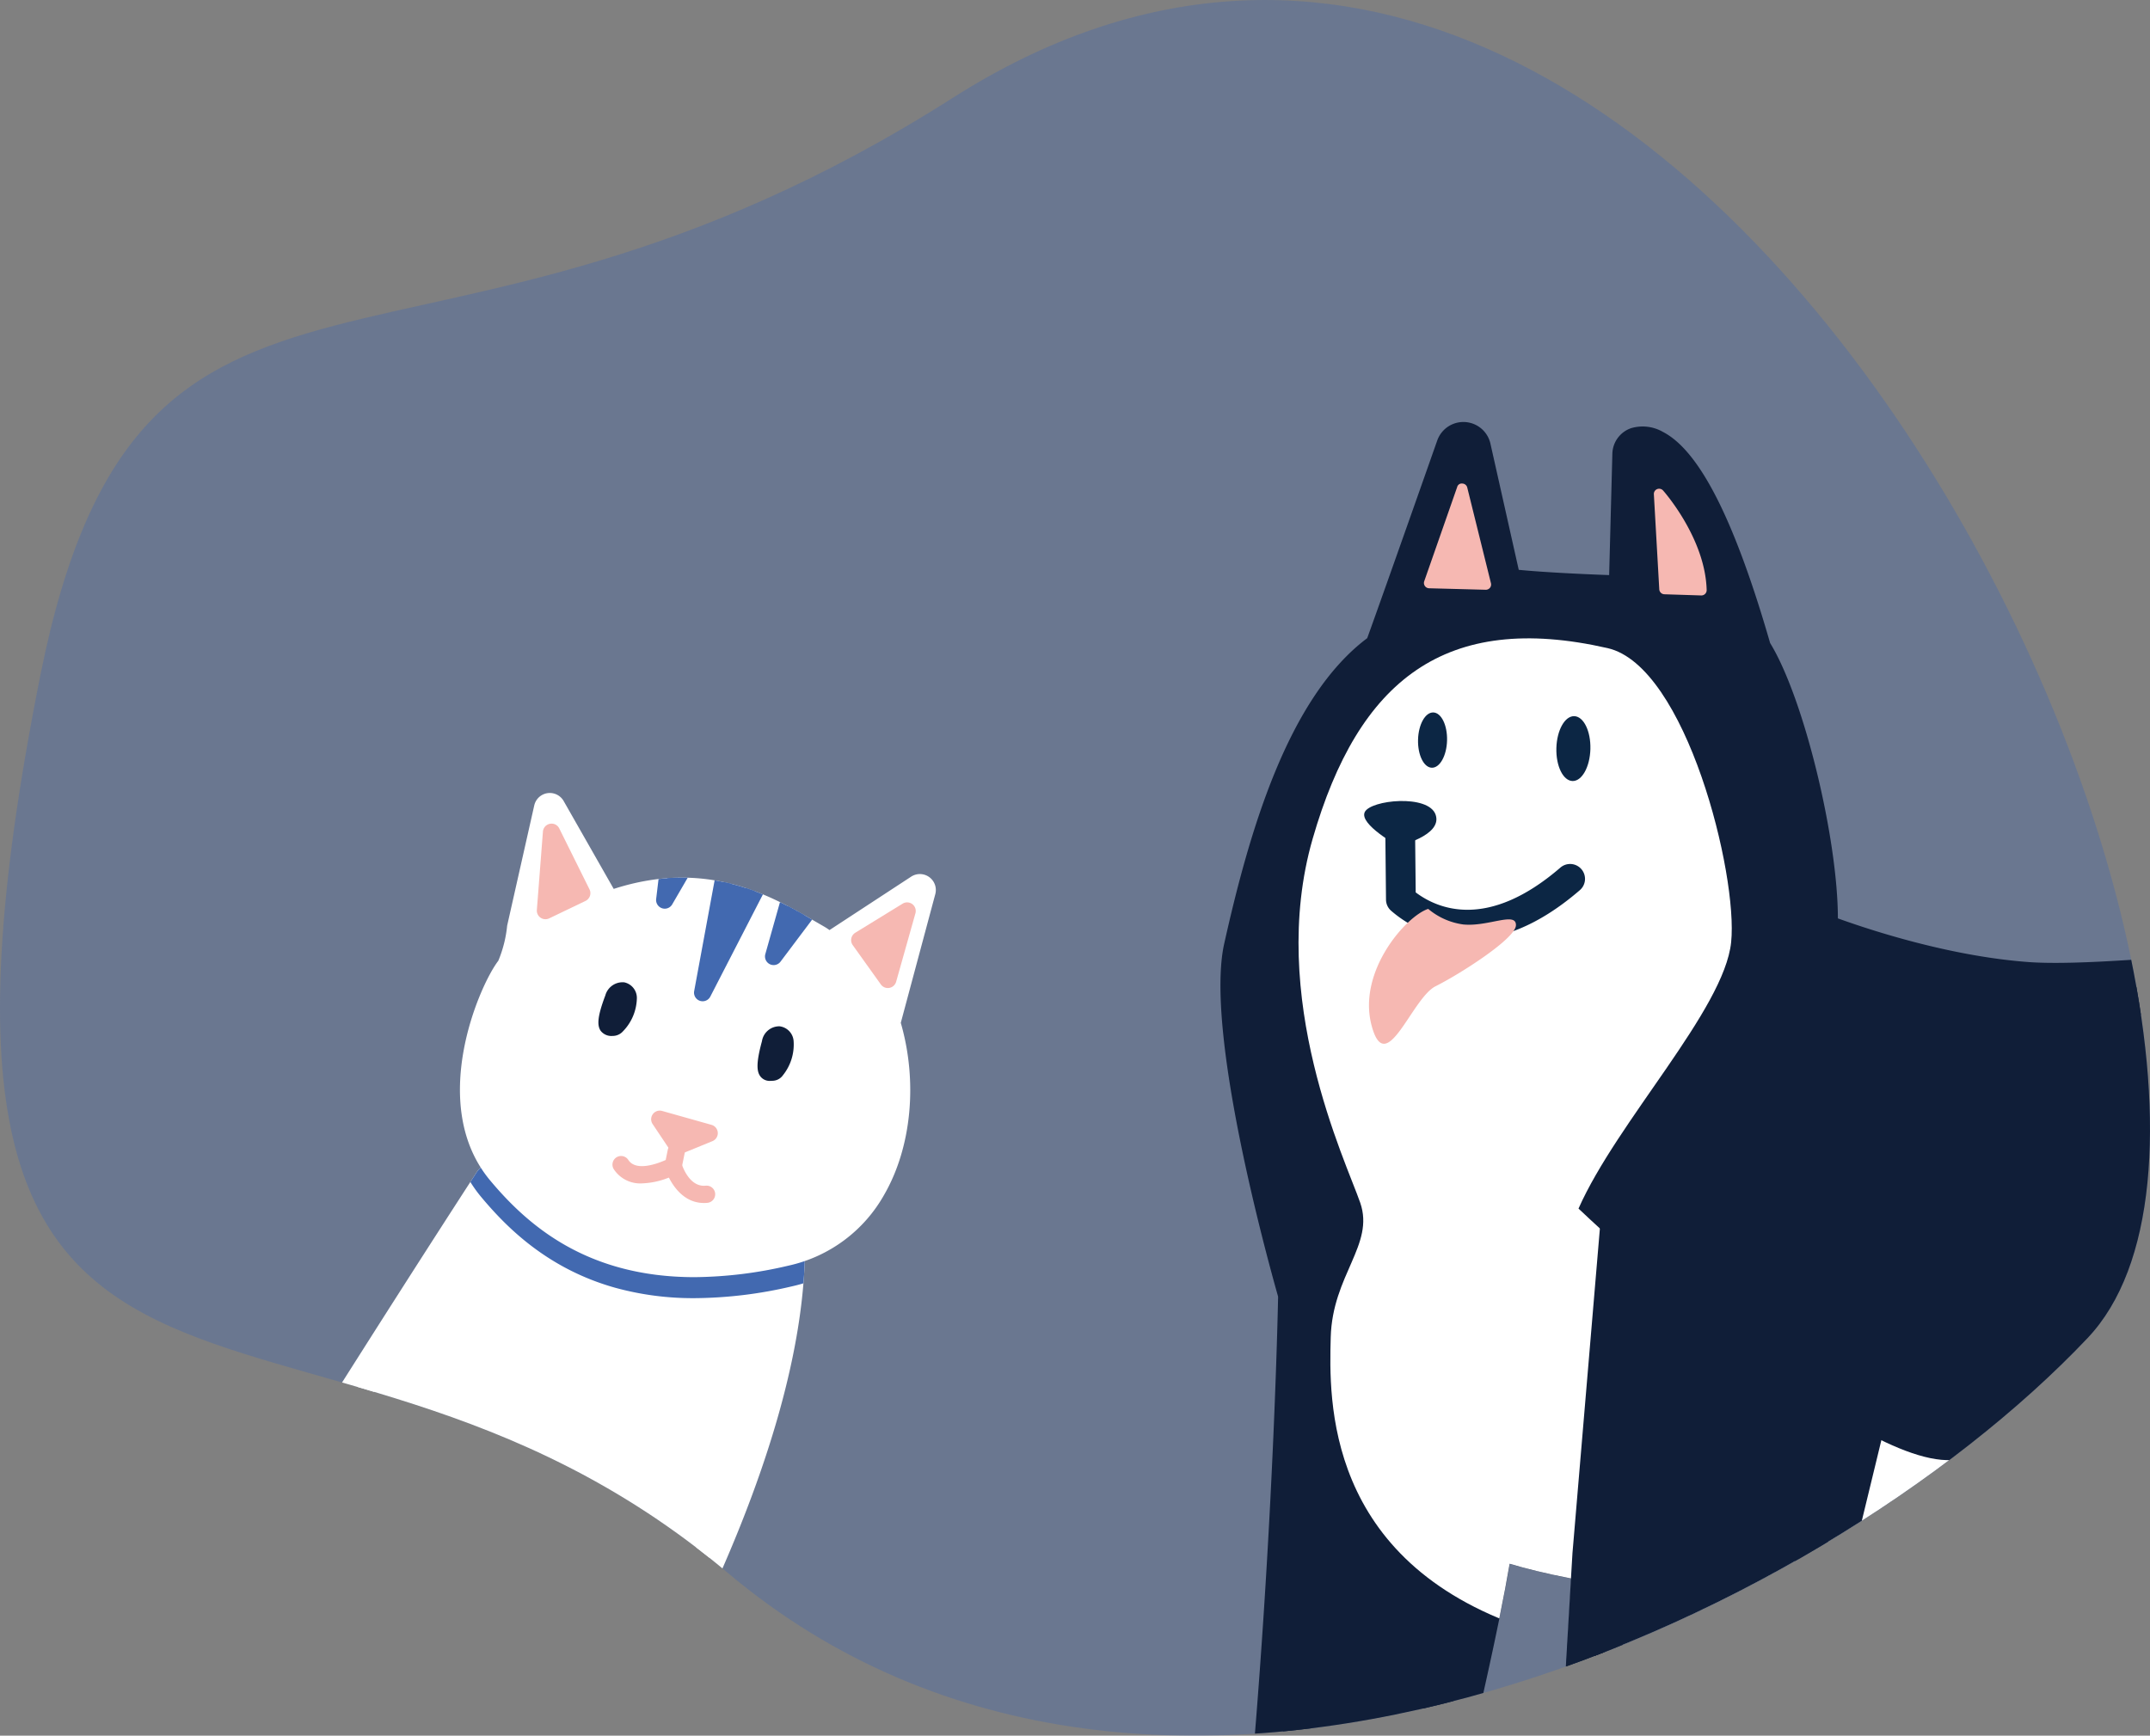 <svg xmlns="http://www.w3.org/2000/svg" xmlns:xlink="http://www.w3.org/1999/xlink" width="339.752" height="274.327" viewBox="0 0 339.752 274.327"><rect x="0" y="0" width="339.752" height="274.327" fill="#808080" stroke="none"/><defs><style>.a{fill:none;}.b,.k{fill:#4269b0;}.b{opacity:0.35;}.c{clip-path:url(#a);}.d{fill:#101e38;}.e{clip-path:url(#b);}.f{fill:#fff;}.g{clip-path:url(#c);}.h{fill:#0c2644;}.i{fill:#f6b8b2;}.j{clip-path:url(#d);}.l{clip-path:url(#e);}</style><clipPath id="a"><path class="a" d="M427.963,930.056c15.85-79.481,59.871-37.677,144.245-91.4,119.359-76.005,221.957,150.927,179.308,196.021s-147.3,94.132-214.969,37.077S400.1,1069.774,427.963,930.056Z" transform="translate(-421.608 -823.212)"/></clipPath><clipPath id="b"><path class="a" d="M604.362,858.008c-13.45-2.144-26.461,3.561-35.01,8.718-9.355,5.642-18.256,13.726-22.678,20.591a19.519,19.519,0,0,0-1.721,18.292c2.659,6.611,8.749,12.236,14.813,13.681a15.59,15.59,0,0,0,3.2.411c10.4.273,21.095-9.245,25.492-13.678,2.986-3.008,9.126-4.383,13.143-2.938a4.11,4.11,0,0,1,3.109,3.634,33.167,33.167,0,0,1-2.189,5.431c-2.78,6.034-6.98,15.149.076,19.318a16.153,16.153,0,0,0,7.625,2.614c5.022.132,7.484-3.859,9.29-6.788.169-.279.344-.563.527-.851,3.563-5.69,7.924-23.537,9.36-33.323C632.237,873.787,623.114,860.991,604.362,858.008Z" transform="translate(-543.444 -857.545)"/></clipPath><clipPath id="c"><path class="a" d="M744.083,1107.835c-.507-8.515-5.1-81.5-14.264-100.23,1.329-6.56,5.659-30.957.958-50.443-2.541-10.543-5.738-17.154-10.363-21.439-4.422-4.093-9.405-5.366-14.684-6.712l-1.279-.33c-5.966-1.543-19.61-.476-41.37,1.465-14.7,1.31-29.9,2.665-37.568,2.1-12.309-.913-24.74-4.966-30.148-6.924-.338-11.186-11.369-32.207-16.768-40.807.394-32.368-11.594-35.931-12.306-36.331a4.381,4.381,0,0,0-6.521,3.707l-.392,14.859c-4.225-.552-10.326-1.364-14.464-1.983l-4.493-14.771a4.378,4.378,0,0,0-4.076-3.1l-.023,0a4.382,4.382,0,0,0-4.225,2.927c-.084.239-8.042,22.841-11.087,31.3-9.335,7.8-25.484,38.565-25.861,52.885-.361,13.611,10.028,45.823,11.8,51.22-.135,6.428-1.29,53.736-6.96,102.852l-12.543,10.008a4.381,4.381,0,0,0,2.617,7.805l30.385.8a4.381,4.381,0,0,0,4.18-2.752c3.76-9.374,15.642-57.158,18.92-76.58,2.417.718,5.659,1.549,9.76,2.332-.7,11.856-2.727,46.953-3.194,59.756-1.865,1.521-5.174,4.456-11.233,10.264a4.382,4.382,0,0,0,2.915,7.543l28.743.758a4.378,4.378,0,0,0,4.335-3.206c.116-.408,11.1-39.855,20.63-70.8,21.994.944,37.9-4.971,53.311-10.72a188.2,188.2,0,0,1,22.247-7.267c19.681-4.7,24.61,2.166,32.078,12.552.775,1.079,1.561,2.172,2.375,3.265,6.862,9.225,11.4,42.027,12.106,62.5-1.713,1.631-5.2,4.842-10.9,9.605a4.382,4.382,0,0,0,2.693,7.74l30.179.8a4.381,4.381,0,0,0,4.49-4.639Z" transform="translate(-485.799 -846.887)"/></clipPath><clipPath id="d"><path class="a" d="M521.993,904.208c-1.442-11.174-5.594-18.072-12.346-20.506-15.284-5.51-37.7,15.18-38.646,16.059a2.576,2.576,0,0,0-.4.476c-16.351,25.185-33.925,53.322-34.1,53.6a2.519,2.519,0,0,0,.124,2.851l41.542,55.22a2.518,2.518,0,0,0,2.017,1h.048a2.517,2.517,0,0,0,2.022-1.082C484.1,1009.173,527.415,946.226,521.993,904.208Z" transform="translate(-436.12 -882.77)"/></clipPath><clipPath id="e"><path class="a" d="M517.073,904.033l5.451-20.334a2.522,2.522,0,0,0-3.817-2.763l-12.9,8.442a8.43,8.43,0,0,0-.859-.563q-.689-.4-1.417-.82c-6.834-3.98-17.008-9.906-31.816-5.126l-7.91-13.884a2.522,2.522,0,0,0-4.653.693l-4.09,18.129c-.823,1.132-.417,2.681-.654,4.372a11.7,11.7,0,0,1-1.014,2.155c-3.132,4.222-11.047,22.878-1.189,34.641,4.273,5.1,10.425,10.926,20.165,13.673,6.96,1.96,15.757,2.346,27.007-.245a22.978,22.978,0,0,0,15.1-11.233C518.785,923.663,519.763,913.334,517.073,904.033Z" transform="translate(-447.413 -867.708)"/></clipPath></defs><g transform="translate(-421.608 -823.212)"><path class="b" d="M427.963,930.056c15.85-79.481,59.871-37.677,144.245-91.4,119.359-76.005,221.957,150.927,179.308,196.021s-147.3,94.132-214.969,37.077S400.1,1069.774,427.963,930.056Z" transform="translate(0 0)"/><g transform="translate(421.608 823.212)"><g class="c"><g transform="translate(180.81 66.686)"><g transform="translate(162.378 30.015)"><path class="d" d="M602,924.866c-5.758-3.4,4.659-16.83,4.259-21.253-.955-10.529-16.985-10.309-23.737-3.5s-16.811,13.938-24.565,12.09-17.706-14.028-10.422-25.34,31.63-30.8,53.313-27.354,22.895,19.915,21.394,30.148-5.842,27-8.741,31.633S609.282,929.167,602,924.866Z" transform="translate(-540.621 -854.709)"/><path class="d" d="M610.463,934.088c-2.11,0-4.682-.735-7.867-2.614v0c-7.059-4.169-2.856-13.287-.076-19.32a31.218,31.218,0,0,0,2.2-5.493c-.1-.983-.541-2.639-3.121-3.569-4.02-1.448-10.155-.07-13.14,2.938-4.85,4.89-17.343,15.994-28.689,13.264-6.065-1.442-12.154-7.067-14.811-13.678a19.5,19.5,0,0,1,1.718-18.289c7.591-11.8,33.106-33.218,57.688-29.312,18.754,2.983,27.878,15.78,25.036,35.111-1.434,9.785-5.8,27.633-9.36,33.323l-.527.851C617.733,930.181,615.322,934.088,610.463,934.088Zm-3.017-9.932c2.127,1.2,2.884,1.217,2.907,1.172.2-.2,1.068-1.6,1.7-2.628l.561-.907c2.321-3.7,6.566-19.371,8.118-29.942,2.132-14.5-3.836-22.974-17.743-25.185-19.425-3.1-42.181,14.9-48.944,25.4a10.692,10.692,0,0,0-.955,10.279c1.769,4.4,5.817,7.738,8.709,8.428,4.71,1.11,12.746-3.155,20.439-10.915,5.349-5.389,15.146-7.591,22.331-5.008a12.856,12.856,0,0,1,8.881,11.2c.253,2.789-1.169,5.867-2.966,9.771C609.469,918.007,607.441,922.406,607.446,924.156Z" transform="translate(-543.445 -857.542)"/></g><g transform="translate(162.377 30.021)"><g class="e"><path class="f" d="M546.9,890.188c-5.4,13.625-2.222,31.99,9.276,32.295s31.452-13.577,39.942-14.971c11.853-1.944,17.151,1.8,11.338,17.968s10,23.5,10,23.5l35.4-15.726-27.416-86.186Z" transform="translate(-541.815 -876.582)"/></g></g><g transform="translate(0 0.001)"><path class="d" d="M560.7,872.774l.623-23.594s6.786-2.372,16.509,31.621c5.532,8.366,11.34,34.032,10.236,44.686,0,0,17.073,7.025,34.294,8.3s67.555-6.434,78.166-3.69,17.979,3.763,23.162,25.264-1.321,50.091-1.321,50.091c9.464,15.042,14.512,99.816,14.512,99.816l-30.179-.8c8.938-7.467,12.526-11.174,12.526-11.174-.389-16.445-4.3-55.17-13.025-66.9s-14.174-23.382-38.984-17.464-44.086,20.2-77.71,17.673c-9.878,31.788-21.681,74.205-21.681,74.205l-28.743-.758s10.848-10.4,12.512-11.174c.327-12.318,3.487-65.648,3.487-65.648-12.276-1.969-17.96-4.583-17.96-4.583-1.166,13.118-15.374,70.822-19.388,80.842l-30.385-.8,13.954-11.135c6.357-54.068,7.211-105.815,7.211-105.815s-11.676-40.624-8.633-54.254c3.279-14.7,9.292-38.013,21.974-46.469,2.659-7.326,11.543-32.568,11.543-32.568l5.146,22.948C544.276,872.362,560.7,872.774,560.7,872.774Z" transform="translate(-482.971 -844.062)"/><path class="d" d="M739.709,1112.474c-.039,0-.076,0-.116,0l-30.176-.794a4.38,4.38,0,0,1-2.693-7.74c5.7-4.763,9.186-7.972,10.9-9.6-.707-20.475-5.245-53.277-12.106-62.5-.814-1.093-1.6-2.186-2.375-3.265-7.462-10.383-12.371-17.239-32.075-12.552a188.051,188.051,0,0,0-22.255,7.27c-15.4,5.749-31.244,11.681-53.3,10.718-9.529,30.945-20.515,70.392-20.63,70.8a4.378,4.378,0,0,1-4.219,3.206c-.037,0-.076,0-.115,0l-28.743-.755a4.381,4.381,0,0,1-2.915-7.543c6.059-5.806,9.369-8.743,11.233-10.264.468-12.8,2.5-47.9,3.194-59.756-4.1-.783-7.341-1.614-9.76-2.329-3.282,19.416-15.163,67.2-18.92,76.577a4.214,4.214,0,0,1-4.18,2.752l-30.385-.8a4.381,4.381,0,0,1-2.617-7.805l12.543-10.011c5.7-49.378,6.836-96.895,6.96-102.945-1.845-6.507-11.585-42.024-8.518-55.778,3.938-17.636,10.048-38.875,22.6-48.294,3.1-8.591,11.064-31.241,11.067-31.244a4.38,4.38,0,0,1,8.405.5l4.473,19.943c3.991.389,9.884.67,14.287.831l.507-19.191a4.387,4.387,0,0,1,2.935-4.022,6.415,6.415,0,0,1,5.067.589c5.774,2.989,11.309,13.9,16.926,33.357,5.369,8.769,10.7,30.926,10.712,43.528,5.434,1.96,17.828,5.994,30.106,6.9,7.667.563,22.869-.786,37.567-2.1,21.757-1.941,35.407-3.008,41.367-1.465l1.279.33c12.107,3.09,19.833,6.527,25.047,28.151,4.7,19.489.372,43.883-.961,50.44,9.172,18.729,13.76,91.718,14.267,100.23a4.382,4.382,0,0,1-4.374,4.642Zm-18.78-9.259,14.109.372c-2.2-33.72-7.346-83.115-13.552-92.977a4.375,4.375,0,0,1-.563-3.3c.062-.273,6.214-27.867,1.338-48.094-4.355-18.05-9.45-19.351-18.7-21.712l-1.307-.335c-4.938-1.279-22.714.31-38.4,1.71-15.05,1.341-30.616,2.743-39,2.107-17.715-1.313-34.911-8.321-35.635-8.617a4.381,4.381,0,0,1-2.69-4.5c1.006-9.743-4.605-34.365-9.535-41.815a4.358,4.358,0,0,1-.558-1.214c-3.239-11.326-6.048-18.2-8.191-22.36l-.349,13.242a4.4,4.4,0,0,1-4.49,4.262c-.682-.014-16.808-.428-22.777-1.442a4.382,4.382,0,0,1-3.541-3.36l-1.808-8.073c-2.482,7.019-5.205,14.7-6.487,18.23a4.367,4.367,0,0,1-1.687,2.146c-12.171,8.121-17.954,34.027-20.132,43.778-2.293,10.281,5.411,41.086,8.571,52.091a4.378,4.378,0,0,1,.166,1.281c-.008.519-.927,52.59-7.236,106.255a4.389,4.389,0,0,1-1.62,2.916l-4.572,3.645,15.205.4c4.9-15.033,17.058-65.172,18.092-76.766a4.379,4.379,0,0,1,6.194-3.592c.037.017,5.451,2.414,16.819,4.236a4.386,4.386,0,0,1,3.682,4.586c-.034.532-3.163,53.4-3.482,65.5a4.382,4.382,0,0,1-2.31,3.749c-.575.389-1.983,1.606-3.766,3.214l14.628.386c2.975-10.6,12.6-44.657,20.794-71.037a4.367,4.367,0,0,1,4.515-3.068c21.9,1.648,37.756-4.262,53.08-9.983a197.713,197.713,0,0,1,23.286-7.58c25.4-6.059,33.444,5.135,41.224,15.957.746,1.042,1.507,2.1,2.29,3.149,10.507,14.126,13.628,58.35,13.89,69.42a4.376,4.376,0,0,1-1.234,3.152C725.112,1099.266,723.805,1100.609,720.929,1103.215Zm-164.495-7.622-.149.076C556.327,1095.646,556.378,1095.624,556.434,1095.593Z" transform="translate(-485.798 -846.887)"/></g><g transform="translate(141.955 148.655)"><path class="d" d="M568.591,901.218,550.78,995.386c-4.927,3.98-13.03,11.16-13.03,11.16l31.725.836s31.787-93.224,32.314-101.54c0,0-4.707,4.141-15.416,5.67S568.591,901.218,568.591,901.218Z" transform="translate(-533.368 -896.833)"/><path class="d" d="M572.3,1014.594c-.04,0-.076,0-.116,0l-31.725-.836a4.382,4.382,0,0,1-2.789-7.659c.307-.273,7.005-6.205,11.932-10.264l17.509-92.6a4.382,4.382,0,0,1,8.059-1.445c.093.149,5.836,9.377,13.408,8.219,9.05-1.293,13.149-4.631,13.188-4.665a4.433,4.433,0,0,1,4.811-.558,4.373,4.373,0,0,1,2.414,4.163c-.538,8.47-27.2,87.019-32.545,102.68A4.38,4.38,0,0,1,572.3,1014.594Zm-20.343-9.3,17.236.456c9.865-29,23.768-70.924,28.979-88.991a48.678,48.678,0,0,1-8.349,1.924c-6.6.93-11.952-1.873-15.76-5.053l-16.149,85.4a4.388,4.388,0,0,1-1.552,2.594C555.055,1002.676,553.511,1003.969,551.956,1005.293Zm1.651-7.079h0Zm17.811-94.168h0Z" transform="translate(-536.194 -899.661)"/></g><g transform="translate(0.001)"><g class="g"><path class="f" d="M538.7,949.158c6.115-13.808,23.016-31.441,24.12-42.094s-7.09-43.655-19.523-46.488c-25.624-5.839-39.37,5.025-46.607,30.131s5.231,50.908,7.521,57.542-4.4,11.411-4.667,21.255-.935,35.3,30.833,46,62.947,12.343,76.239,6.94,74.363-11.476,77-17.979c0,0,.251-27.644-10.236-27.92s-59.285,11.543-75.741,12.363S538.7,949.158,538.7,949.158Z" transform="translate(-470.069 -824.822)"/></g></g><g transform="translate(51.564 117.375)"><path class="d" d="M521.761,947.509s-3.175,53.33-3.5,65.648c-1.676.777-12.6,11.171-12.6,11.171l28.943.766s11.878-42.418,21.819-74.205l9.31-38.376-39.128-22.4Z" transform="translate(-501.267 -885.721)"/><path class="d" d="M537.446,1032.325h-.115l-28.945-.763a4.4,4.4,0,0,1-2.915-7.583c6.1-5.8,9.428-8.732,11.307-10.253.552-15.18,3.31-61.569,3.434-63.64,0-.037,0-.07.006-.11l4.848-57.4a4.4,4.4,0,0,1,6.566-3.445l39.131,22.4a4.4,4.4,0,0,1,2.087,4.853l-9.309,38.376c-.023.093-.048.186-.079.276-9.805,31.359-21.661,73.654-21.78,74.079A4.4,4.4,0,0,1,537.446,1032.325Zm-18.036-9.27,14.732.389c2.991-10.588,12.645-44.539,20.884-70.893l8.5-35.03-30.278-17.329-4.267,50.471c-.118,2-3.172,53.516-3.484,65.445a4.4,4.4,0,0,1-2.335,3.769C522.585,1020.266,521.185,1021.466,519.41,1023.055Zm3.69-3.144c-.051.025-.1.051-.152.07A1.345,1.345,0,0,0,523.1,1019.911Zm-2-3.918h0Z" transform="translate(-504.104 -888.556)"/></g><path class="h" d="M503.519,875.262s7.036-1.623,5.918-4.924-10.3-2.361-11.208-.423S503.519,875.262,503.519,875.262Z" transform="translate(-463.378 -808.241)"/><ellipse class="h" cx="5.127" cy="2.689" rx="5.127" ry="2.689" transform="translate(64.999 56.687) rotate(-88.488)"/><ellipse class="h" cx="4.37" cy="2.293" rx="4.37" ry="2.293" transform="translate(43.16 54.597) rotate(-88.488)"/><g transform="translate(80.536 10.564)"><path class="i" d="M514.685,850.932s6.473,7.312,6.681,15.2l-5.828-.186Z" transform="translate(-513.852 -850.101)"/><path class="i" d="M521.9,867.5h-.028l-5.825-.186a.835.835,0,0,1-.8-.786l-.853-15.016a.823.823,0,0,1,.515-.817.841.841,0,0,1,.941.217c.27.307,6.676,7.633,6.887,15.732a.83.83,0,0,1-.248.614A.841.841,0,0,1,521.9,867.5Zm-5.036-1.828,4.155.133c-.414-4.718-3.048-9.183-4.811-11.693Z" transform="translate(-514.389 -850.637)"/></g><g transform="translate(44.206 9.723)"><path class="i" d="M506.992,850.64l-5.2,14.888,8.95.236Z" transform="translate(-500.954 -849.791)"/><path class="i" d="M511.275,867.145h-.022l-8.949-.237a.834.834,0,0,1-.766-1.107l5.205-14.887a.741.741,0,0,1,.825-.558.829.829,0,0,1,.769.631l3.746,15.124a.836.836,0,0,1-.158.724A.844.844,0,0,1,511.275,867.145Zm-7.786-1.873,6.715.18L507.391,854.1Z" transform="translate(-501.492 -850.339)"/></g><path class="h" d="M512.372,889.284a18.592,18.592,0,0,1-12.132-4.56,2.353,2.353,0,0,1-.8-1.744l-.121-12.022a2.347,2.347,0,0,1,2.327-2.375h.025a2.349,2.349,0,0,1,2.352,2.326l.11,10.921c3.476,2.62,11.357,6,22.833-3.893a2.355,2.355,0,1,1,3.076,3.566C523.175,887.422,517.186,889.284,512.372,889.284Z" transform="translate(-461.228 -807.469)"/><path class="i" d="M507.765,874.211c-3.512,1.149-11.208,9.9-8.946,18.425s6.335-4.312,10.118-6.2,12.614-7.5,12.693-9.619c.084-2.237-4.394.248-8.327-.144A10.856,10.856,0,0,1,507.765,874.211Z" transform="translate(-462.886 -797.244)"/></g><g transform="translate(40.877 125.333)"><g transform="translate(0.001 42.427)"><path class="f" d="M471.091,899.99c-16.526,25.461-34.075,53.567-34.075,53.567l41.539,55.218s44.669-64.321,39.308-105.863S471.091,899.99,471.091,899.99Z" transform="translate(-434.493 -881.149)"/><path class="f" d="M480.182,1012.916a2.529,2.529,0,0,1-2.017-1.006l-41.539-55.218a2.524,2.524,0,0,1-.124-2.851c.177-.281,17.751-28.416,34.1-53.606a2.641,2.641,0,0,1,.394-.473c.949-.879,23.382-21.58,38.643-16.059,6.755,2.434,10.907,9.335,12.349,20.506,5.422,42.018-37.891,104.962-39.739,107.621a2.516,2.516,0,0,1-2.022,1.085ZM441.7,955.045l38.359,50.992c8.476-12.946,41.466-66.017,36.928-101.182-1.177-9.143-4.225-14.661-9.05-16.4-10.166-3.7-27.233,9.239-33.275,14.794C460.524,925.037,445.513,948.961,441.7,955.045Z" transform="translate(-436.12 -882.769)"/></g><g transform="translate(0 42.43)"><g class="j"><path class="k" d="M485.692,930.186a46.288,46.288,0,0,1-12.616-1.651c-10.712-3.014-17.177-9.591-21.1-14.278-10.622-12.67-2.211-32.509,1.118-36.99l3.048,2.262c-2.817,3.8-10.287,21.518-1.256,32.292,3.605,4.3,9.521,10.329,19.222,13.062,7.428,2.1,16.2,2.005,26.067-.265a21.145,21.145,0,0,0,13.884-10.329l3.29,1.893a24.851,24.851,0,0,1-16.321,12.138A68.624,68.624,0,0,1,485.692,930.186Z" transform="translate(-416.762 -892.769)"/></g></g><g transform="translate(31.807)"><path class="f" d="M512.8,902.445l5.634-21.027-14.515,9.5a8.492,8.492,0,0,0-1.879-1.543c-7.211-4.124-17.315-11.056-33.134-5.056L459.959,868.6l-4.242,18.8c-.276,1.873-.949,5.5-1.9,6.729-2.977,3.876-9.966,21.295-1.335,31.59s21.129,18.01,44.672,12.591C513.3,934.6,516.96,915.814,512.8,902.445Z" transform="translate(-445.76 -866.077)"/><path class="f" d="M484.475,944.234c-17.129,0-26.447-8.312-32.269-15.259-9.952-11.864-1.811-30.74,1.267-34.745a19.355,19.355,0,0,0,1.4-5.56l4.279-18.991a2.52,2.52,0,0,1,4.651-.693l7.907,13.884c14.808-4.78,24.988,1.149,31.818,5.126l1.417.82a9.005,9.005,0,0,1,.862.563l12.9-8.442a2.522,2.522,0,0,1,3.82,2.76l-5.453,20.34c2.687,9.3,1.713,19.627-2.6,27.131a22.991,22.991,0,0,1-15.1,11.236A66.586,66.586,0,0,1,484.475,944.234Zm-21.836-67.1-2.811,12.456c-.361,2.51-1.1,6.07-2.355,7.707-2.13,2.778-9.29,19.031-1.4,28.436,7.017,8.377,18.143,17.292,42.167,11.754a17.8,17.8,0,0,0,11.859-8.831c3.69-6.419,4.451-15.771,1.944-23.833a2.517,2.517,0,0,1-.028-1.4l3.927-14.647-8.988,5.881a2.531,2.531,0,0,1-3.217-.38,6.155,6.155,0,0,0-1.3-1.087l-1.445-.834c-7.067-4.115-15.864-9.233-29.537-4.053a2.531,2.531,0,0,1-3.087-1.107Z" transform="translate(-447.412 -867.707)"/><g transform="translate(24.085 50.208)"><g transform="translate(6.13)"><path class="i" d="M461.453,890.251l-2.83-4.237,7.8,2.2Z" transform="translate(-457.259 -884.654)"/><path class="i" d="M462.331,892.494a1.37,1.37,0,0,1-1.132-.608l-2.831-4.236a1.364,1.364,0,0,1,1.5-2.071l7.808,2.2a1.364,1.364,0,0,1,.149,2.574l-4.977,2.034A1.339,1.339,0,0,1,462.331,892.494Zm.355-3.287.161.237.282-.115Z" transform="translate(-458.139 -885.531)"/></g><path class="i" d="M460.654,893.718a4.993,4.993,0,0,1-4.479-2.259,1.363,1.363,0,0,1,2.3-1.462c1.194,1.882,4.58.62,5.915.026l.321-1.575a1.361,1.361,0,1,1,2.667.543l-.456,2.24a1.355,1.355,0,0,1-.682.924A12.466,12.466,0,0,1,460.654,893.718Z" transform="translate(-455.963 -882.22)"/><path class="i" d="M465.1,895.371c-4.405,0-6.07-5.228-6.143-5.459a1.363,1.363,0,0,1,2.6-.809c.011.042,1.11,3.814,3.834,3.53a1.362,1.362,0,1,1,.256,2.713A5.238,5.238,0,0,1,465.1,895.371Z" transform="translate(-450.633 -880.772)"/></g><g transform="translate(61.815 17.296)"><path class="i" d="M477.327,874.331l-7.486,4.6,4.44,6.21Z" transform="translate(-468.479 -872.968)"/><path class="i" d="M475.159,887.381a1.357,1.357,0,0,1-1.107-.569l-4.439-6.211a1.36,1.36,0,0,1-.228-1.062,1.375,1.375,0,0,1,.622-.893l7.487-4.6a1.361,1.361,0,0,1,2.022,1.53l-3.045,10.808a1.363,1.363,0,0,1-1.079.975A1.3,1.3,0,0,1,475.159,887.381ZM472.68,880.2l1.938,2.712,1.329-4.721Z" transform="translate(-469.357 -873.847)"/></g><g transform="translate(12.147 4.843)"><path class="i" d="M453.167,869.912l-.959,12.381,5.736-2.759Z" transform="translate(-450.845 -868.544)"/><path class="i" d="M453.087,884.537a1.387,1.387,0,0,1-.769-.237,1.361,1.361,0,0,1-.589-1.231l.96-12.377a1.36,1.36,0,0,1,1.1-1.234,1.341,1.341,0,0,1,1.482.732l4.775,9.622a1.355,1.355,0,0,1,.07,1.048,1.372,1.372,0,0,1-.7.786l-5.738,2.758A1.4,1.4,0,0,1,453.087,884.537Zm1.938-8.707-.4,5.09,2.36-1.133Z" transform="translate(-451.724 -869.426)"/></g><g transform="translate(0.002 0.004)"><g class="l"><g transform="translate(36.985 7.576)"><path class="k" d="M464.89,872.578l-3.864,20.92,11.634-22.615Z" transform="translate(-459.664 -869.519)"/><path class="k" d="M461.907,895.741a1.4,1.4,0,0,1-.439-.073,1.36,1.36,0,0,1-.9-1.538l3.862-20.92a1.362,1.362,0,0,1,1.048-1.085l7.772-1.693a1.346,1.346,0,0,1,1.372.5,1.367,1.367,0,0,1,.132,1.457L463.118,895A1.363,1.363,0,0,1,461.907,895.741Zm5.036-21.146-2.017,10.932L471,873.71Z" transform="translate(-460.543 -870.398)"/></g><g transform="translate(30.993 6.792)"><path class="k" d="M459.949,870.6l-1.05,8.766,4.528-7.785Z" transform="translate(-457.537 -869.241)"/><path class="k" d="M459.78,881.614a1.372,1.372,0,0,1-1.355-1.527l1.048-8.769a1.357,1.357,0,0,1,.6-.969,1.371,1.371,0,0,1,1.127-.18l3.479.98a1.364,1.364,0,0,1,.808,2l-4.527,7.788A1.36,1.36,0,0,1,459.78,881.614Zm2.211-8.388-.073.639.327-.566Z" transform="translate(-458.416 -870.12)"/></g><g transform="translate(48.201 12.434)"><path class="k" d="M468.056,873.834l-3.047,10.809,9.046-12.035Z" transform="translate(-463.644 -871.242)"/><path class="k" d="M465.889,886.889a1.367,1.367,0,0,1-1.313-1.732l3.048-10.811a1.36,1.36,0,0,1,1.042-.966l6-1.228a1.363,1.363,0,0,1,1.363,2.155l-9.048,12.036A1.361,1.361,0,0,1,465.889,886.889Zm4.135-11.005-.845,2.994,2.507-3.335Z" transform="translate(-464.525 -872.123)"/></g></g></g><g transform="translate(47.026 36.872)"><path class="d" d="M465.147,882.742c.549-2.011,2.62-2.121,2.907-.093s-1.352,4.974-2.163,4.989S463.643,888.262,465.147,882.742Z" transform="translate(-463.412 -880.102)"/><path class="d" d="M466.135,889.431a1.844,1.844,0,0,1-1.524-.639c-.606-.732-.806-1.975.194-5.636h0a2.775,2.775,0,0,1,2.775-2.352,2.527,2.527,0,0,1,2.231,2.388,7.755,7.755,0,0,1-1.69,5.346,2.074,2.074,0,0,1-1.516.871C466.462,889.417,466.3,889.431,466.135,889.431Zm.169-1.952h0Zm.575-3.755a11.544,11.544,0,0,0-.614,3.546c.034,0,.07,0,.107-.005a5.618,5.618,0,0,0,1.31-3.772c-.062-.439-.183-.524-.242-.544-.093,0-.4.186-.561.775Zm-.313,3.532-.037,0Z" transform="translate(-464.107 -880.797)"/></g><g transform="translate(21.879 29.892)"><path class="d" d="M456.581,880.112c.741-1.952,2.811-1.865,2.9.183s-1.823,4.822-2.631,4.76S454.555,885.461,456.581,880.112Z" transform="translate(-454.482 -877.624)"/><path class="d" d="M457.582,886.823c-.039,0-.079,0-.116,0a2.138,2.138,0,0,1-1.927-.8c-.532-.789-.614-2.042.732-5.591a2.827,2.827,0,0,1,2.983-2.076,2.517,2.517,0,0,1,2,2.592,7.736,7.736,0,0,1-2.2,5.157A2.159,2.159,0,0,1,457.582,886.823Zm-.228-1.952h0Zm.009-.158Zm.237-.037-.268-.014.107.006a5.667,5.667,0,0,0,1.67-3.631c-.02-.411-.155-.558-.192-.563-.135-.042-.417.141-.631.713h0A11.57,11.57,0,0,0,457.331,884.663Zm-.053-3.856h0Z" transform="translate(-455.179 -878.319)"/></g></g></g></g></g></g></svg>